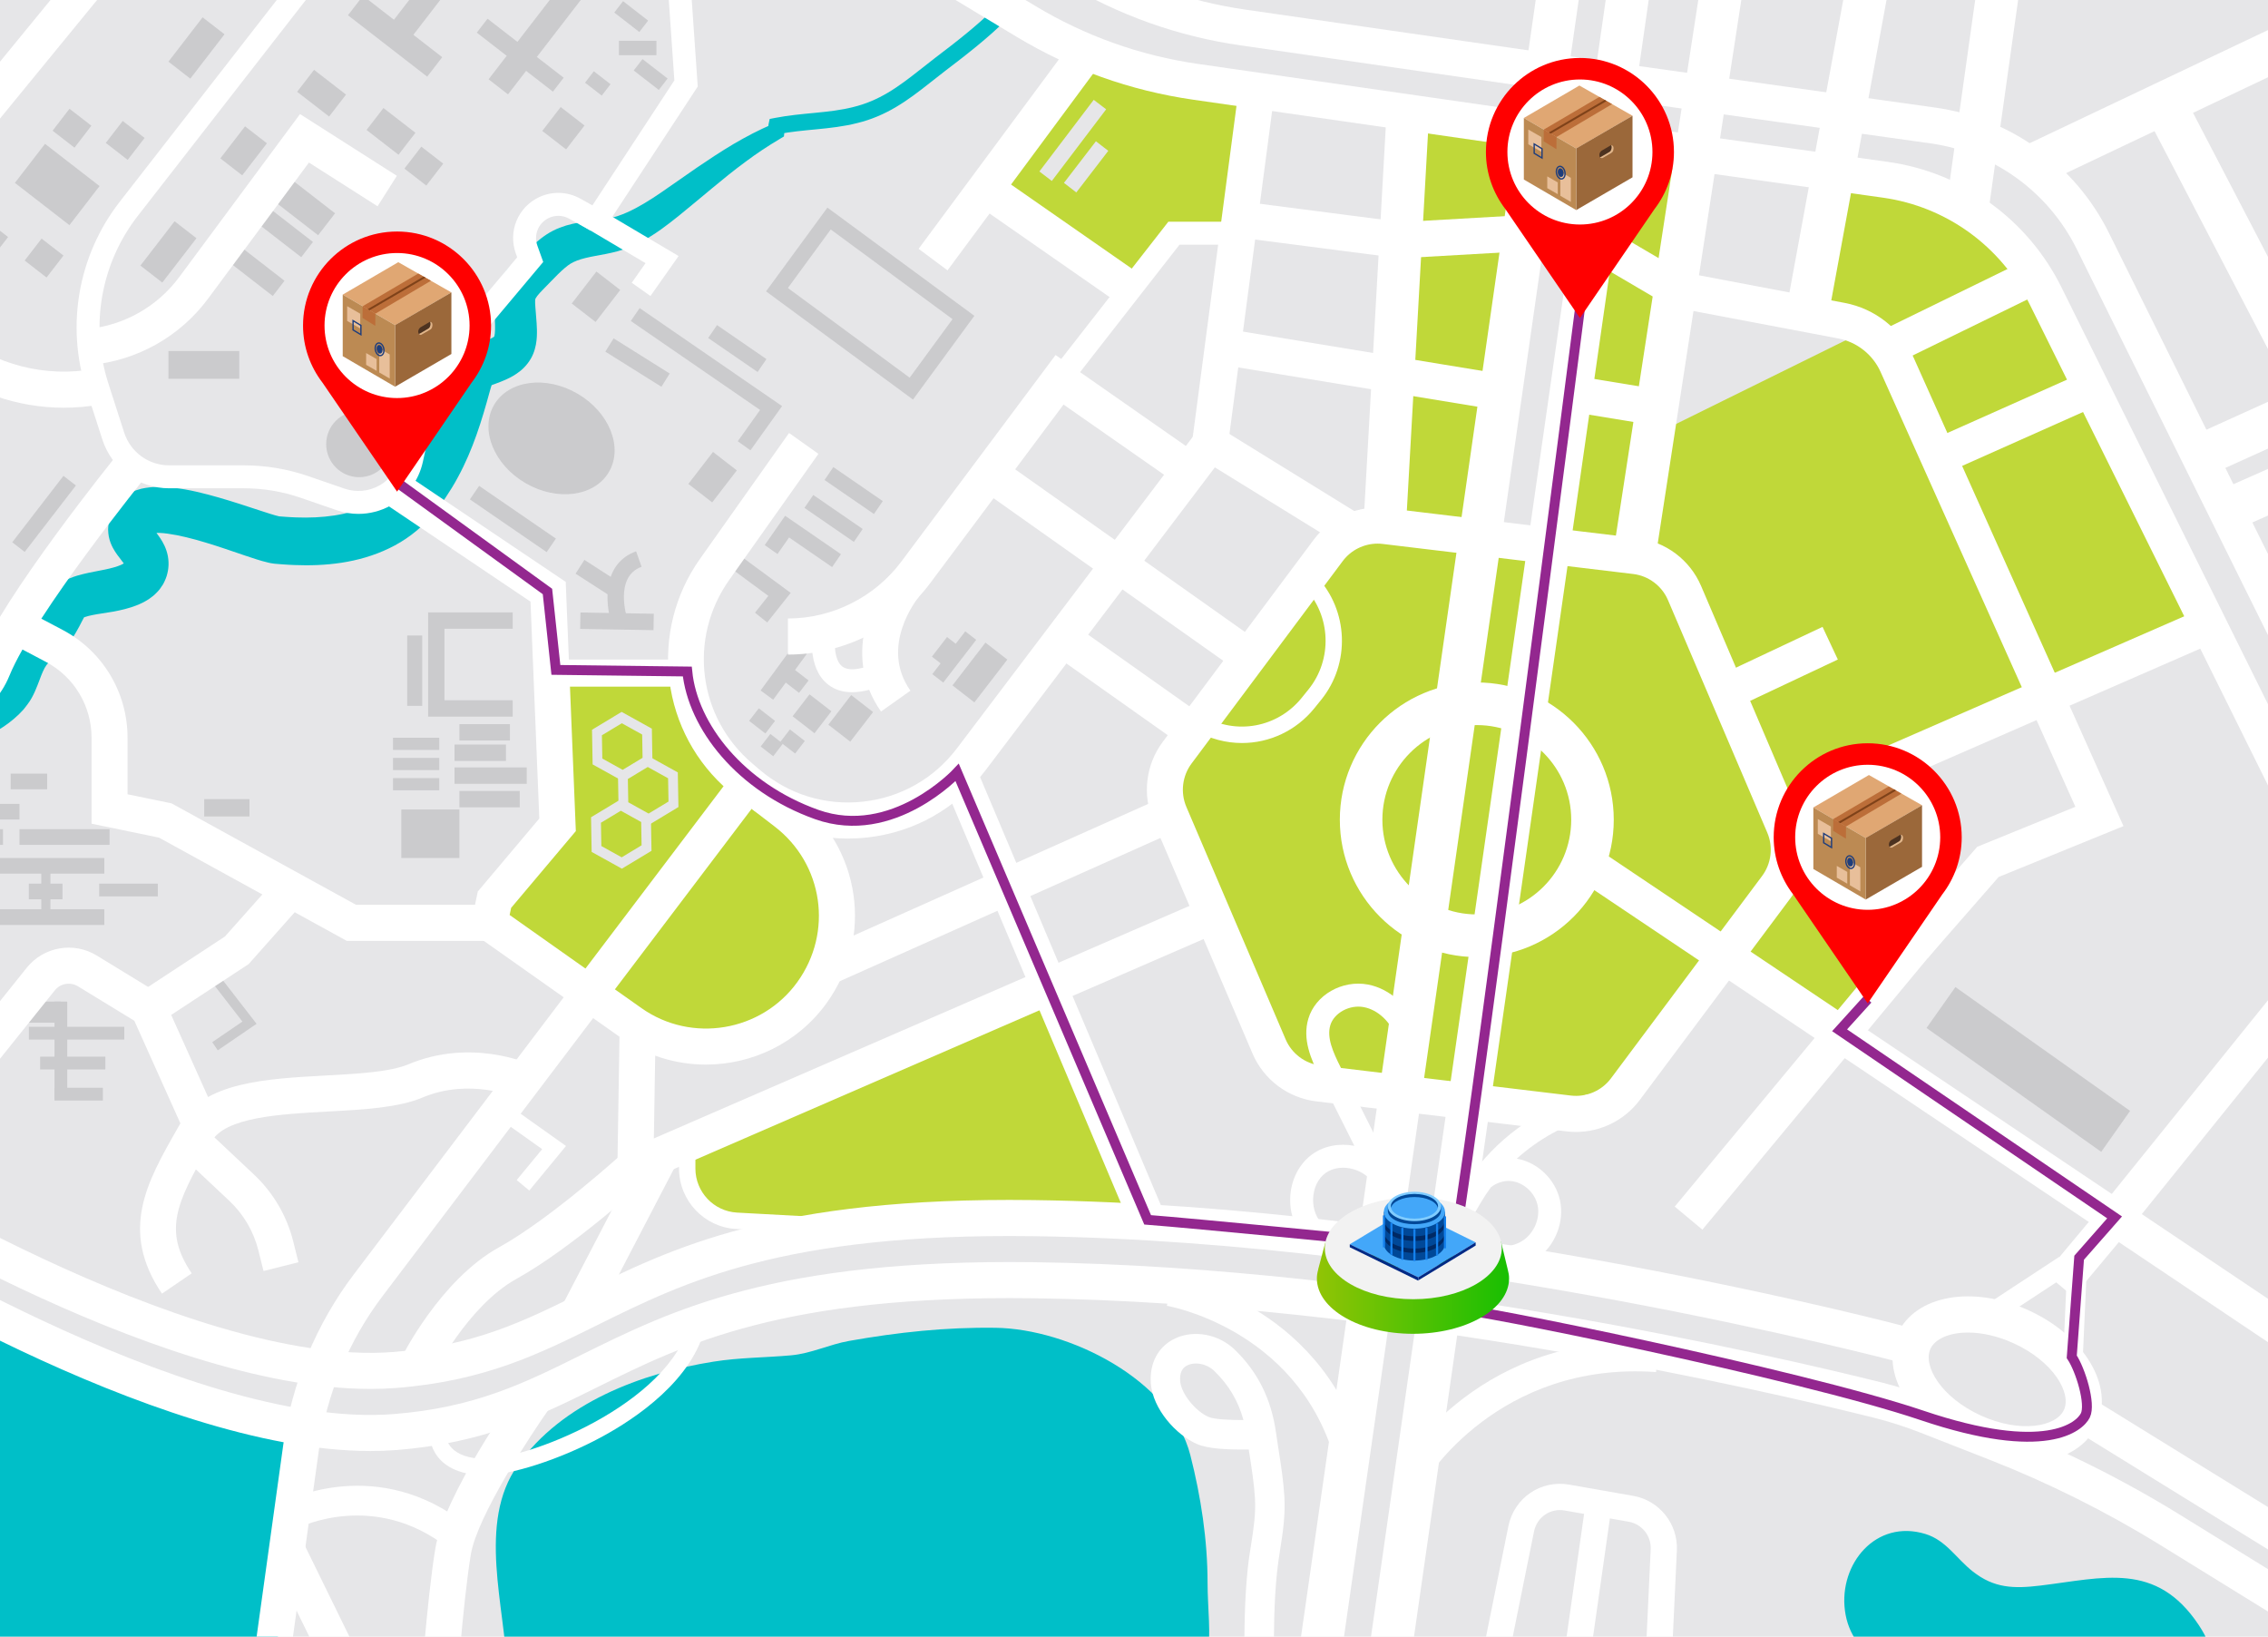 <?xml version="1.0" encoding="utf-8"?>
<!-- Generator: Adobe Illustrator 23.0.6, SVG Export Plug-In . SVG Version: 6.00 Build 0)  -->
<svg version="1.1" id="Layer_2" xmlns="http://www.w3.org/2000/svg" xmlns:xlink="http://www.w3.org/1999/xlink" x="0px" y="0px"
	 viewBox="0 0 1147.7 828" style="enable-background:new 0 0 1147.7 828;" xml:space="preserve">
<style type="text/css">
	.st0{fill:#E6E6E8;}
	.st1{clip-path:url(#SVGID_2_);}
	.st2{fill:none;}
	.st3{clip-path:url(#SVGID_2_);fill:#E6E6E8;}
	.st4{fill:#C0D839;}
	.st5{clip-path:url(#SVGID_2_);fill:#CBCBCD;}
	.st6{fill:#00BFC8;}
	.st7{fill:#CBCBCD;}
	.st8{fill:#FFFFFF;}
	.st9{clip-path:url(#SVGID_2_);fill:#FFFFFF;}
	.st10{fill:none;stroke:#93278F;stroke-width:5;stroke-miterlimit:10;}
	.st11{fill:#FF0000;}
	.st12{fill:#E0A773;}
	.st13{fill:#9B683A;}
	.st14{fill:#BC8A53;}
	.st15{fill:#4C3220;}
	.st16{fill:#E2B588;}
	.st17{fill:#E58957;}
	.st18{fill:#BC6E39;}
	.st19{fill:#E8BF9A;}
	.st20{fill:#1E3D7C;}
	.st21{fill:url(#XMLID_2_);}
	.st22{fill:#F2F2F2;}
	.st23{fill:url(#XMLID_3_);}
	.st24{fill:#43A7F9;}
	.st25{fill:#002985;}
	.st26{fill:#004898;}
	.st27{fill:#002964;}
	.st28{fill:#1581ED;}
	.st29{fill:#80CCFF;}
	.st30{fill:#7F4219;}
</style>
<g>
	<rect x="-57.16" y="-1.87" class="st0" width="1241.85" height="829.87"/>
</g>
<g>
	<defs>
		<rect id="SVGID_1_" x="-57.16" y="-1.87" width="1241.85" height="829.87"/>
	</defs>
	<clipPath id="SVGID_2_">
		<use xlink:href="#SVGID_1_"  style="overflow:visible;"/>
	</clipPath>
	<g class="st1">
		<rect x="-57.16" y="-1.87" class="st2" width="1241.85" height="829.87"/>
	</g>
	<polygon class="st3" points="589.61,390.93 685.7,266.43 847.48,289.82 905.57,428.46 809.77,562.7 653.96,546.56 	"/>
	<g class="st1">
		<polygon class="st4" points="905.57,440.57 961.63,479.69 923.03,519.41 879.32,479.99 		"/>
		<polygon class="st4" points="499.9,97.36 573.3,144.34 593.51,120.85 624.2,118.52 637.19,42.23 542.86,27.92 		"/>
		<polygon class="st4" points="839.58,212.21 859.45,81.36 818.29,71.47 797,195.72 		"/>
		<polygon class="st4" points="765.03,195.72 706.68,187.03 713.75,55.82 775.71,70.4 		"/>
		<polygon class="st4" points="281.31,339.72 347.8,340.53 374.77,399.31 406.26,421.95 425.56,454.97 417.24,484.64 406.26,516.18 
			368.97,529.31 331.63,529.31 293.42,504.87 247.75,457.76 286.42,414.73 		"/>
		<polygon class="st4" points="709.71,190.2 758.71,201.73 747.32,266.96 703.17,266.25 		"/>
		<path class="st4" d="M792.79,201.73l54.69,13.09l94.99-46.86l-23.42-9.46l13.48-69.34c0,0,57.51-2.58,97.94,54.8
			c40.43,57.38,82.06,174.28,82.06,174.28l-212.56,87.84l-59.3-119.33l-55.04-11.71L792.79,201.73z"/>
		<polygon class="st4" points="346.38,584.97 527.69,504.87 570.98,613.67 404.93,620.53 371.58,617.69 357.07,611.64 
			348.87,599.19 		"/>
		<path class="st4" d="M596.17,390.78l89.52-124.35l161.78,23.39l58.11,144.7l-99.45,130.45l-152.18-18.41
			C653.96,546.56,602.56,440.57,596.17,390.78z"/>
	</g>
	<polygon class="st5" points="1063.31,582.73 974.9,520.07 989.52,499.36 1077.92,562.01 	"/>
	<g class="st1">
		<path class="st6" d="M256.62,845.66c-0.92-32.68-15.31-75.21,5.38-104.38c22.5-31.72,62.6-46.61,99.1-52.41
			c13.18-2.09,26-2,39.25-3.2c10.25-0.93,19.26-5.51,29.48-7.31c24.59-4.34,48.59-6.96,74.01-6.61
			c36.98,0.51,88.78,26.2,98.52,64.42c5.38,21.11,8.72,42.94,8.72,64.86c0,12.04,1.86,25.92,0.02,37.86
			c-1.12,7.27-7.05,17.45-13.38,20.29c-16.1,7.22-44.98-1.52-62.29-1.86c-15.51-0.31-31.19-0.3-46.69,0.24
			c-42.84,1.49-84,8.43-126.87,3.95c-20.64-2.16-40.16-8.58-60.39-12.67C287.62,846.04,273.67,847.68,256.62,845.66z"/>
		<path class="st6" d="M981.5,854.2c-20.24-7.22-44.69-14.64-47.9-39.48c-3.04-23.52,15.65-46.31,40.71-38.67
			c10.46,3.19,15.63,12.38,23.98,18.96c10.82,8.54,20.78,8.78,34.31,7.14c31.76-3.84,58.55-12.38,80.06,19.98
			c17.14,25.79-1.21,36.13-27.83,36.33c-22.43,0.17-45.31,2.98-67.67,2.16C1007.72,860.28,992.83,860.85,981.5,854.2z"/>
		<path class="st6" d="M526.83-18c-0.64,4.07-2.14,7.68-3.96,10.88c-1.82,3.22-3.93,6.13-6.16,8.88
			c-4.48,5.48-9.45,10.31-14.57,14.89c-5.13,4.57-10.44,8.86-15.79,13.03l-8.03,6.17l-7.91,6.19c-5.31,4.18-10.79,8.42-16.87,12.03
			c-6.04,3.62-12.78,6.51-19.67,8.17c-6.88,1.75-13.82,2.51-20.53,3.16c-6.73,0.64-13.28,1.25-19.62,2.47l3.26-3.21
			c0-0.02-0.02,0.08-0.01,0.47c0,0.38,0.03,1.05-0.06,1.87l0,0.01l-0.21,2.03l-2.06,1.23c-6.08,3.61-11.96,7.49-17.63,11.76
			c-5.71,4.19-11.25,8.7-16.78,13.3c-5.53,4.62-11.1,9.24-16.81,13.9c-5.79,4.63-11.87,9.37-19.1,13.15
			c-3.59,1.89-7.52,3.53-11.69,4.7c-4.1,1.12-7.94,1.76-11.4,2.4c-3.45,0.64-6.54,1.33-9.08,2.28c-1.25,0.49-2.41,1.01-3.41,1.62
			c-0.88,0.52-1.87,1.3-2.99,2.24c-2.23,1.89-4.59,4.3-7.07,6.86l-3.88,3.98c-1.14,1.15-2.15,2.26-2.91,3.22
			c-0.72,0.94-1,1.56-1.03,1.74c-0.02,0.16-0.09,0.58-0.06,1.84c0.03,1.21,0.17,2.92,0.33,4.73c0.15,1.82,0.3,3.68,0.43,5.64
			c0.12,1.95,0.23,4.09,0.1,6.61c-0.14,2.49-0.5,5.53-1.88,8.86c-1.35,3.33-3.85,6.43-6.32,8.42c-2.47,2.02-4.92,3.37-7.1,4.34
			l-0.83,0.38l-0.73,0.3l-1.45,0.6l-2.86,1.09l-2.41,0.88c-0.4,0.14-0.43,0.19-0.66,0.28c-0.04,0.03,0,0.02,0,0.02l0.01-0.01
			c0.05-0.02,0.11-0.05,0.16-0.07c0.12-0.06,0.17-0.12,0.33-0.22c0.16-0.1,0.31-0.22,0.44-0.35c0.13-0.13,0.26-0.22,0.37-0.36
			c0.06-0.06,0.11-0.13,0.15-0.2l0.09-0.09c0.06-0.06,0.1-0.14,0.14-0.21c0,0.02,0,0.04,0,0.06c0-0.04-0.08,0.22-0.15,0.39
			c-0.32,0.86-0.78,2.36-1.21,3.98c-3.84,14.1-8.39,29.1-16.04,43.13c-1.87,3.52-3.99,6.94-6.23,10.29c-2.25,3.36-4.62,6.5-7.6,9.89
			c-5.81,6.58-13.09,12-20.92,15.74c-7.82,3.79-16.05,6.07-24.15,7.32c-8.11,1.23-16.12,1.48-23.92,1.16
			c-1.94-0.11-3.9-0.16-5.82-0.33l-2.89-0.23l-0.72-0.06l-0.36-0.03l-0.65-0.08l-1.38-0.21c-0.52-0.08-0.7-0.14-1.06-0.22
			c-2.62-0.59-4.4-1.17-6.29-1.75l-5.37-1.76c-6.94-2.36-13.6-4.69-20.24-6.68c-6.6-2-13.23-3.69-19.24-4.52
			c-2.95-0.42-5.84-0.52-7.56-0.27l-0.61,0.07c-0.11,0.05-0.23,0.08-0.34,0.1l-0.18,0.02c0,0.02,0,0.03,0,0.03
			c0.01,0.01-0.06-0.02-0.01-0.05c0.25-0.11,1.06-0.87,1.19-1.54c0.16-0.14,0.07-0.51,0.12-0.32c0.01-0.01-0.05,0.13-0.05,0.01
			c0.05-0.28-0.05-0.63-0.09-0.84c-0.26-1-0.33-0.59,0.41,0.42c0.69,1.03,1.92,2.54,3.35,4.67c1.39,2.1,3.11,5.13,3.85,9.07
			c0.34,1.95,0.46,4,0.23,5.95c-0.06,1.02-0.28,1.89-0.49,2.79c-0.22,0.9-0.43,1.77-0.86,2.73c-0.39,0.93-0.8,1.87-1.28,2.73
			c-0.51,0.82-1.06,1.62-1.63,2.4c-0.57,0.82-1.18,1.36-1.8,2.02c-0.63,0.65-1.27,1.25-1.88,1.7c-0.63,0.49-1.27,0.98-1.91,1.42
			l-1.85,1.11c-0.64,0.39-1.22,0.66-1.81,0.94c-0.59,0.27-1.2,0.58-1.78,0.81c-2.29,0.92-4.53,1.66-6.61,2.17
			c-4.21,1.1-8.12,1.69-11.67,2.22l-2.49,0.39c-0.74,0.12-1.5,0.26-2.26,0.42c-1.52,0.3-2.89,0.66-3.7,0.95
			c-0.43,0.14-0.63,0.24-0.63,0.23c0.01-0.01,0-0.05,0.1-0.11c0.05-0.09,0.1-0.13,0.14-0.18c0.12-0.33-0.6,0.82-1.4,2.46
			c-0.81,1.63-1.83,3.56-2.89,5.36c-0.58,0.94-0.97,1.68-1.88,3c-0.8,1.16-1.62,2.16-2.43,3.07c-3.22,3.55-6.19,5.88-8.33,7.98
			c-1.09,1.05-1.85,1.88-2.37,2.63c-0.6,0.84-1.19,1.89-1.76,3.17c-1.17,2.56-2.22,6.01-4.04,10.1c-0.45,1.01-0.97,2.08-1.57,3.16
			c-0.59,1.07-1.29,2.21-2.02,3.14c-0.73,0.97-1.46,1.97-2.23,2.88l-2.39,2.49c-3.26,3.11-6.7,5.68-10.2,7.76
			c-3.49,2.19-7.05,3.9-10.62,5.56c-7.17,3.15-14.44,5.57-21.84,7.42c-3.71,0.9-7.42,1.73-11.22,2.35c-3.82,0.65-7.65,1.1-11.4,1.39
			c-7.54,0.61-15.09,0.73-22.68,0.16c-7.58-0.59-15.25-1.67-22.78-4.33c-3.75-1.35-7.48-3.08-10.91-5.59
			c-3.44-2.43-6.5-5.83-8.42-9.83l7.3-3.91c3.05,4.8,8.79,7.7,15.13,9.24c6.33,1.59,13.21,2.06,20.08,1.98
			c6.88-0.11,13.84-0.75,20.69-1.76c3.45-0.52,6.78-1.15,10.06-1.96c3.31-0.78,6.61-1.77,9.88-2.81c6.51-2.18,12.91-4.69,18.86-7.71
			c2.91-1.56,5.81-3.16,8.36-4.99c2.64-1.76,4.9-3.75,6.78-5.74l1.3-1.5l1-1.5c0.38-0.5,0.59-0.93,0.84-1.47
			c0.25-0.52,0.5-1.11,0.74-1.77c1.01-2.6,1.9-6.17,3.55-10.3c0.83-2.06,1.88-4.27,3.28-6.46c1.46-2.29,3.13-4.18,4.59-5.7
			c2.95-3.06,5.58-5.39,7.12-7.31c0.84-1.05,0.91-1.26,1.81-2.89c0.72-1.36,1.35-2.67,2.09-4.31l0.62-1.33l0.77-1.56
			c0.32-0.6,0.68-1.23,1.08-1.88c0.51-0.74,0.9-1.4,1.57-2.16c1.19-1.48,2.81-2.89,4.31-3.86c1.51-1,2.96-1.69,4.21-2.2
			c2.56-1.04,4.7-1.62,6.71-2.11c1-0.25,2.01-0.49,3.05-0.7l2.85-0.56c3.58-0.69,6.83-1.29,9.61-2.1c1.43-0.38,2.61-0.85,3.68-1.29
			c0.92-0.46,1.82-0.94,1.99-1.19c0.24-0.28,0.12-0.14-0.15,0.27c0,0.15-0.05,0.12-0.06,0.13c-0.01,0.02,0.04,0.02-0.03,0.12
			c-0.01,0.14-0.04,0.38,0.01,0.54c0.06,0.35,0.06,0.09-0.58-0.79c-0.61-0.88-1.69-2.16-3.1-4.09c-0.7-0.98-1.5-2.13-2.3-3.64
			c-0.79-1.48-1.58-3.4-2.03-5.64c-0.23-1.1-0.3-2.36-0.35-3.54c0.01-1.03,0.11-1.79,0.19-2.7c0.09-1.65,0.7-3.72,1.37-5.6
			c1.61-3.98,4.85-7.59,8.24-9.56c0.82-0.5,1.6-0.84,2.43-1.23l1.23-0.55l1.12-0.37c0.75-0.24,1.5-0.46,2.26-0.67
			c0.7-0.15,1.37-0.27,2.07-0.39c5.45-0.88,9.86-0.56,14.09-0.13c8.36,0.99,15.81,2.94,23.1,5.01c7.27,2.08,14.31,4.45,21.12,6.67
			l4.97,1.6c1.56,0.49,3.25,0.98,4.17,1.17c0.08,0.02,0.34,0.09,0.27,0.06c-0.01-0.01-0.02-0.01-0.03-0.01
			c0.01,0-0.05,0.01,0.02,0.01l0.32,0.02l0.63,0.05l2.53,0.19c1.69,0.15,3.35,0.17,5.02,0.27c13.3,0.49,26.22-1.09,36.73-6.09
			c5.28-2.47,9.81-5.91,13.68-10.13c1.84-2.02,3.92-4.62,5.73-7.28c1.83-2.66,3.57-5.38,5.15-8.25c1.6-2.85,3.08-5.79,4.45-8.83
			c1.4-3.02,2.69-6.13,3.89-9.32c2.44-6.39,4.5-12.94,6.57-19.9c0.57-1.88,1.18-3.85,2.22-6.35c0.29-0.66,0.53-1.25,0.99-2.08
			l0.63-1.15c0.29-0.45,0.59-0.9,0.9-1.34l0.47-0.65l0.61-0.71c0.42-0.46,0.83-0.92,1.3-1.35c0.48-0.42,0.97-0.83,1.48-1.22
			c0.51-0.39,0.96-0.65,1.46-0.96l0.74-0.43l0.62-0.31c0.4-0.19,0.86-0.41,1.23-0.57c0.62-0.24,1.41-0.56,1.87-0.71l2.72-0.9
			l2.24-0.77l1.07-0.41l0.54-0.2l0.4-0.18c1.16-0.44,1.88-0.92,2.24-1.15c0.35-0.27,0.18-0.08,0.25-0.09
			c0.06-0.01,0.29-0.6,0.4-1.72c0.12-1.11,0.15-2.6,0.11-4.28l-0.16-5.24c-0.06-1.81-0.17-3.73-0.12-6.15
			c0.03-1.2,0.11-2.57,0.34-4.08c0.23-1.52,0.66-3.18,1.26-4.77c1.26-3.22,3.07-5.63,4.64-7.49c1.59-1.81,3.11-3.29,4.58-4.66
			l3.88-3.63c2.68-2.52,5.5-5.2,8.93-7.86c1.71-1.31,3.67-2.66,6-3.84c2.18-1.13,4.41-1.94,6.58-2.62c4.36-1.29,8.43-1.84,12.13-2.3
			c3.69-0.44,7.04-0.81,9.98-1.42c2.85-0.61,5.73-1.56,8.64-2.87c5.82-2.57,11.65-6.21,17.49-10.21l17.83-12.39
			c6.05-4.11,12.2-8.2,18.59-11.99c6.4-3.76,13.03-7.23,19.89-10.15l-2.27,3.26l0,0c0.01-0.09,0.02-0.35,0.01-0.89
			c0-0.53,0-1.36,0.19-2.28l0.57-2.68l2.68-0.52c13.78-2.69,27.38-2.35,39.71-5.53c6.19-1.5,11.96-3.98,17.47-7.26
			c5.51-3.27,10.71-7.27,15.98-11.42l7.99-6.25l7.99-6.13c5.27-4.1,10.44-8.28,15.36-12.67c4.91-4.39,9.62-8.99,13.67-13.94
			c2.02-2.48,3.86-5.05,5.35-7.69c1.52-2.64,2.56-5.39,2.98-7.99L526.83-18z"/>
		<path class="st6" d="M139.2,843.02l11.82-124.61c0,0-157.06-38.23-232.77-93.66l7.32,230.23L139.2,843.02z"/>
	</g>
	<g class="st1">
		<g>
			<polygon class="st7" points="259.45,362.56 216.64,362.56 216.64,309.81 259.45,309.81 259.45,318.1 224.92,318.1 224.92,354.26 
				259.45,354.26 			"/>
		</g>
		<g>
			<rect x="232.49" y="366.35" class="st7" width="25.55" height="8.3"/>
		</g>
		<g>
			<rect x="230" y="376.67" class="st7" width="26.04" height="8.3"/>
		</g>
		<g>
			<rect x="230" y="388.25" class="st7" width="36.55" height="8.3"/>
		</g>
		<g>
			<rect x="232.49" y="400.14" class="st7" width="30.51" height="8.3"/>
		</g>
		<g>
			<path class="st0" d="M315.19,395.21l-15.3-8.49l-0.31-17.53l14.99-9.04l15.3,8.49l0.31,17.53L315.19,395.21z M304.8,383.76
				l10.29,5.71l10.08-6.08l-0.21-11.78l-10.29-5.71l-10.08,6.08L304.8,383.76z"/>
		</g>
		<g>
			<path class="st0" d="M328.32,417.34l-15.3-8.49l-0.31-17.53l14.99-9.04l15.3,8.49l0.31,17.53L328.32,417.34z M317.93,405.88
				l10.29,5.71l10.07-6.07l-0.21-11.78l-10.29-5.71l-10.07,6.07L317.93,405.88z"/>
		</g>
		<g>
			<path class="st0" d="M314.7,439.48l-15.3-8.49l-0.31-17.53l14.99-9.04l15.3,8.49l0.31,17.53L314.7,439.48z M304.31,428.02
				l10.29,5.71l10.07-6.08l-0.21-11.78l-10.29-5.71l-10.07,6.07L304.31,428.02z"/>
		</g>
		<g>
			<polygon class="st7" points="110.2,531.37 107.4,527.25 122.67,516.83 105.28,494.38 109.2,491.32 129.83,517.96 			"/>
		</g>
		<g>
			<polygon class="st7" points="276.63,279.32 237.78,252.65 242.46,245.8 281.31,272.48 			"/>
		</g>
		<g>
			
				<rect x="307.9" y="295.71" transform="matrix(0.017 -1 1 0.017 -7.355 621.048)" class="st7" width="8.3" height="37.11"/>
		</g>
		<g>
			<path class="st7" d="M309.45,315.24c-3.22-9.88-4.75-30.18,12.45-36.32l2.77,7.82c-13.99,4.99-7.42,25.71-7.35,25.92
				L309.45,315.24z"/>
		</g>
		<g>
			<polygon class="st7" points="309.35,301.89 291.26,290.23 295.73,283.25 313.82,294.9 			"/>
		</g>
		<g>
			<path class="st7" d="M462.02,202.15l-74.37-54.75l31.05-42.37l74.37,54.75L462.02,202.15z M398.7,145.7l61.63,45.37l21.69-29.61
				l-61.63-45.37L398.7,145.7z"/>
		</g>
		<g>
			<polygon class="st0" points="532.26,91.55 525.97,86.75 553.47,50.51 559.76,55.3 			"/>
		</g>
		<g>
			<polygon class="st0" points="544.66,97.36 538.4,92.52 554.58,71.47 560.84,76.3 			"/>
		</g>
		<g>
			<polygon class="st7" points="442.25,260.04 417.24,242.83 421.71,236.3 446.73,253.51 			"/>
		</g>
		<g>
			<polygon class="st7" points="383.38,188.2 358.37,171 362.84,164.46 387.85,181.67 			"/>
		</g>
		<g>
			<polygon class="st7" points="379.75,227.83 373.33,223.22 384.64,207.4 319.21,162.39 323.68,155.86 395.76,205.45 			"/>
		</g>
		<g>
			<polygon class="st7" points="432.09,274.15 407.08,256.94 411.55,250.41 436.57,267.62 			"/>
		</g>
		<g>
			<polygon class="st7" points="421.08,286.9 399.3,271.91 393.44,280.3 386.97,275.76 397.31,260.94 425.56,280.37 			"/>
		</g>
		<g>
			<polygon class="st7" points="388.24,314.91 382.06,309.98 388.81,301.46 368.97,286.83 373.65,280.45 400.11,299.95 			"/>
		</g>
		<g>
			<polygon class="st7" points="391.26,354 384.89,349.31 401.92,326.1 408.29,330.8 			"/>
		</g>
		<g>
			<polygon class="st7" points="404.35,350.53 394.42,342.86 399.24,336.58 409.17,344.25 			"/>
		</g>
		<g>
			<rect x="5.41" y="391.39" class="st7" width="18.45" height="7.92"/>
			<rect x="-8.59" y="406.68" class="st7" width="18.45" height="7.92"/>
			<rect x="-16.93" y="419.49" class="st7" width="18.45" height="7.92"/>
			<rect x="-22.96" y="449.54" class="st7" width="18.45" height="10.49"/>
			<rect x="9.86" y="419.49" class="st7" width="45.58" height="7.92"/>
			<rect x="-6.58" y="434.07" class="st7" width="59.36" height="7.92"/>
			<rect x="50.19" y="447.05" class="st7" width="29.68" height="6.45"/>
			<rect x="14.63" y="519.48" class="st7" width="48.25" height="6.45"/>
			<rect x="20.31" y="534.59" class="st7" width="33" height="6.45"/>
			<rect x="27.58" y="550.32" class="st7" width="24.48" height="6.45"/>
			
				<rect x="6.14" y="528.16" transform="matrix(-1.836970e-16 1 -1 -1.836970e-16 562.18 500.58)" class="st7" width="49.32" height="6.44"/>
			<rect x="-6.58" y="460.03" class="st7" width="59.36" height="7.92"/>
			<rect x="14.58" y="447.05" class="st7" width="17.03" height="7.92"/>
			<rect x="20.9" y="439.32" class="st7" width="4.61" height="24.67"/>
			<rect x="14.63" y="506.72" class="st7" width="16.17" height="10.67"/>
			<rect x="203.08" y="409.54" class="st7" width="29.4" height="24.53"/>
			<rect x="103.34" y="404.29" class="st7" width="22.91" height="8.77"/>
			<rect x="198.87" y="373.23" class="st7" width="23.42" height="6.16"/>
			
				<rect x="192.06" y="335.51" transform="matrix(-1.836970e-16 1 -1 -1.836970e-16 549.165 129.457)" class="st7" width="35.6" height="7.6"/>
			<rect x="198.87" y="383.44" class="st7" width="23.42" height="6.16"/>
			<rect x="198.87" y="393.65" class="st7" width="23.42" height="6.16"/>
			
				<ellipse transform="matrix(0.504 -0.864 0.864 0.504 -53.075 351.073)" class="st7" cx="278.97" cy="221.72" rx="26.17" ry="33.64"/>
			<polygon class="st7" points="430.26,375.22 419.18,366.64 430.74,351.65 441.82,360.24 			"/>
			<polygon class="st7" points="493.07,355.34 481.99,346.75 498.68,325.11 509.76,333.7 			"/>
			<polygon class="st7" points="207.05,190.88 195.97,182.29 221.89,148.68 232.97,157.26 			"/>
			<polygon class="st7" points="37.69,74.71 26.61,66.12 35.17,55.02 46.25,63.6 			"/>
			<polygon class="st7" points="64.61,80.89 53.53,72.3 62.1,61.2 73.18,69.78 			"/>
			<polygon class="st7" points="23.56,140.4 12.48,131.81 21.05,120.71 32.12,129.29 			"/>
			<polygon class="st7" points="-4.47,131.01 -15.55,122.42 -6.98,111.32 4.09,119.9 			"/>
			<polygon class="st7" points="215.73,93.88 204.65,85.3 213.21,74.19 224.29,82.78 			"/>
			<polygon class="st7" points="304.5,48.37 296.05,41.82 300.5,36.05 308.95,42.6 			"/>
			<polygon class="st7" points="333.38,45.5 320.68,35.66 325.13,29.89 337.83,39.73 			"/>
			<polygon class="st7" points="323.53,16.19 310.84,6.35 315.29,0.58 327.98,10.42 			"/>
			<rect x="313.21" y="20.63" class="st7" width="18.98" height="7.29"/>
			<polygon class="st7" points="286.47,75.58 274.41,66.23 283.73,54.15 295.79,63.49 			"/>
			<polygon class="st7" points="301.39,162.89 289.33,153.55 301.81,137.37 313.87,146.71 			"/>
			<polygon class="st7" points="360.39,254.16 348.33,244.82 360.81,228.64 372.87,237.98 			"/>
			<polygon class="st7" points="201.66,78.29 185.49,65.75 194.05,54.65 210.23,67.18 			"/>
			<polygon class="st7" points="166.54,58.96 150.36,46.43 158.93,35.33 175.1,47.86 			"/>
			<polygon class="st7" points="216.18,38.79 176.09,7.72 183.69,-2.14 223.78,28.93 			"/>
			<polygon class="st7" points="279.81,46.37 241.27,16.51 246.71,9.47 285.24,39.32 			"/>
			<polygon class="st7" points="194.06,16.86 225.05,-23.33 234.88,-15.71 203.89,24.48 			"/>
			<polygon class="st7" points="247.24,40.12 294.62,-21.32 304.45,-13.7 257.07,47.74 			"/>
			<polygon class="st7" points="111.5,80.12 124,63.91 135.08,72.5 122.57,88.71 			"/>
			<polygon class="st7" points="7.54,92.52 22.78,72.76 50.38,94.14 35.14,113.91 			"/>
			<polygon class="st7" points="71.05,134.37 88.35,111.94 99.42,120.52 82.13,142.95 			"/>
			<polygon class="st7" points="85.24,31.19 102.53,8.77 113.61,17.35 96.31,39.78 			"/>
			
				<rect x="85.24" y="177.59" transform="matrix(-1 -1.224647e-16 1.224647e-16 -1 206.312 369.211)" class="st7" width="35.84" height="14.04"/>
			<polygon class="st7" points="160.99,119.01 138.16,101.32 146.72,90.21 169.56,107.91 			"/>
			<polygon class="st7" points="152.43,130.12 129.59,112.42 135.53,104.72 158.37,122.41 			"/>
			<polygon class="st7" points="138.04,149.75 115.21,132.06 121.15,124.35 143.98,142.05 			"/>
			<polygon class="st7" points="187.26,183.68 180.95,178.79 206.88,145.18 213.18,150.06 			"/>
			<polygon class="st7" points="12.49,279.23 6.19,274.35 32.11,240.73 38.42,245.62 			"/>
			<polygon class="st7" points="-36.08,326.02 -42.38,321.13 -16.46,287.52 -10.15,292.4 			"/>
			<polygon class="st7" points="-46.08,283.17 -41.21,276.85 -7.67,302.83 -12.55,309.15 			"/>
			<polygon class="st7" points="192.49,158.02 186.18,153.14 193.04,144.24 199.35,149.13 			"/>
			<polygon class="st7" points="179.69,174.62 173.38,169.73 180.24,160.84 186.55,165.72 			"/>
			<polygon class="st7" points="477.32,345.33 471.78,341.04 488.47,319.4 494.01,323.69 			"/>
			<polygon class="st7" points="477.13,336.5 471.59,332.2 479.24,322.28 484.78,326.57 			"/>
			<polygon class="st7" points="412.17,370.96 401.09,362.37 409.65,351.27 420.73,359.85 			"/>
			<polygon class="st7" points="387.31,371.08 379.08,364.7 383.98,358.34 392.21,364.72 			"/>
			<polygon class="st7" points="391.27,382.59 384.93,377.67 389.83,371.31 396.18,376.23 			"/>
			<polygon class="st7" points="402.37,381.23 394.83,375.39 399.73,369.03 407.27,374.87 			"/>
			<ellipse class="st7" cx="181.75" cy="224.69" rx="16.68" ry="16.72"/>
		</g>
		<g>
			<polygon class="st7" points="334.71,195.68 306.32,177.9 310.51,171.18 338.9,188.97 			"/>
		</g>
	</g>
	<g class="st1">
		<path class="st8" d="M747.32,484.2c-38.22,0-69.31-31.17-69.31-69.47s31.09-69.47,69.31-69.47s69.31,31.16,69.31,69.47
			S785.54,484.2,747.32,484.2z M747.32,366.83c-26.35,0-47.78,21.49-47.78,47.89c0,26.41,21.43,47.9,47.78,47.9
			c26.35,0,47.78-21.49,47.78-47.9C795.11,388.32,773.67,366.83,747.32,366.83z"/>
	</g>
	<g class="st1">
		
			<rect x="269.41" y="395.31" transform="matrix(0.142 -0.99 0.99 0.142 224.149 1070.704)" class="st8" width="920.42" height="21.53"/>
	</g>
	<g class="st1">
		
			<rect x="304.82" y="395.31" transform="matrix(0.142 -0.99 0.99 0.142 254.539 1105.759)" class="st8" width="920.42" height="21.53"/>
	</g>
	<g class="st1">
		<path class="st8" d="M797.52,572.67c-1.58,0-3.16-0.09-4.75-0.28l-126.72-15.2c-14.23-1.71-26.58-10.97-32.22-24.18l-50.23-117.6
			c-5.64-13.21-3.81-28.56,4.78-40.06l76.49-102.4c8.59-11.5,22.76-17.59,37.01-15.88l126.72,15.2
			c14.23,1.71,26.58,10.97,32.22,24.18l50.23,117.6c5.64,13.21,3.81,28.56-4.78,40.06l-76.49,102.4
			C822.14,566.73,810.1,572.67,797.52,572.67z M697.12,275.03c-6.89,0-13.48,3.25-17.66,8.85l-76.49,102.4
			c-4.7,6.3-5.71,14.7-2.62,21.94l50.23,117.6c3.09,7.23,9.85,12.31,17.64,13.24l126.72,15.2c7.79,0.93,15.56-2.4,20.26-8.69
			l76.49-102.4c4.7-6.3,5.71-14.7,2.62-21.94l-50.23-117.6c-3.09-7.23-9.85-12.31-17.64-13.24l-126.72-15.2
			C698.85,275.08,697.98,275.03,697.12,275.03z"/>
	</g>
	<g class="st1">
		<path class="st8" d="M428.97,424.24c-20.62,0-40.31-7.23-56.28-20.83l-3.84-3.27c-16.69-14.21-27.38-34.03-30.1-55.8
			c-2.73-21.78,2.75-43.63,15.42-61.53l45.12-63.76l14.86,10.56l-45.12,63.76c-20.88,29.51-15.89,69.43,11.62,92.85l3.84,3.27
			c14.62,12.45,33.16,18.15,52.23,16.07c19.06-2.08,35.95-11.67,47.54-26.98l125.99-166.37l78.86,48.68l-9.55,15.55l-64.79-39.99
			l-116,153.18c-14.65,19.35-35.99,31.45-60.08,34.09C435.43,424.07,432.19,424.24,428.97,424.24z"/>
	</g>
	<g class="st1">
		<polygon class="st8" points="626.69,339.72 498.01,248.68 508.51,233.76 637.19,324.81 		"/>
	</g>
	<g class="st1">
		<polygon class="st8" points="596.8,376.1 530.92,329.49 541.42,314.57 607.3,361.18 		"/>
	</g>
	<g class="st1">
		<path class="st8" d="M398.72,331.16V312.9c22.47,0,43.93-10.77,57.4-28.8l78.04-104.49l73.1,51.02l-10.41,14.98l-58.66-40.94
			l-67.49,90.37C453.81,317.66,426.9,331.16,398.72,331.16z"/>
	</g>
	<g class="st1">
		<path class="st8" d="M445.84,359.96c-19.23-27.23-5.05-57.5,5.14-69.7l13.99,11.69c-0.83,1.01-20.13,24.99-4.26,47.47
			L445.84,359.96z"/>
	</g>
	<g class="st1">
		<path class="st8" d="M431.2,350.2c-4.76,0-8.81-1.28-12.11-3.85c-11.05-8.57-7.99-27.09-7.6-29.18l11.4,2.12l-5.7-1.06l5.7,1.05
			c-0.63,3.49-1.37,14.28,3.31,17.89c3.35,2.59,10.3,1.63,19.57-2.71l4.9,10.53C443.25,348.46,436.74,350.2,431.2,350.2z"/>
	</g>
	<g class="st1">
		<path class="st8" d="M144.29,856.53l-18.04-2.52l17.11-123.19c4.34-31.24,16.69-61.03,35.72-86.15l192.24-253.73l14.5,11.04
			L193.59,655.71c-17.15,22.64-28.28,49.48-32.19,77.63L144.29,856.53z"/>
	</g>
	<g class="st1">
		<polygon class="st8" points="572.84,621.96 476.92,394.89 493.69,387.77 589.61,614.84 		"/>
	</g>
	<g class="st1">
		<polygon class="st8" points="312.21,603.94 313.57,519.51 331.78,519.8 330.88,575.95 610.24,454.68 617.47,471.43 		"/>
	</g>
	<g class="st1">
		<polygon class="st8" points="424.6,496.57 417.19,479.89 588.27,403.47 595.68,420.15 		"/>
	</g>
	<g class="st1">
		
			<rect x="534.52" y="126.31" transform="matrix(0.131 -0.991 0.991 0.131 408.088 736.466)" class="st8" width="179.36" height="18.22"/>
	</g>
	<g class="st1">
		
			<rect x="601.33" y="150.17" transform="matrix(0.056 -0.998 0.998 0.056 506.405 857.486)" class="st8" width="210.7" height="21.53"/>
	</g>
	<g class="st1">
		
			<rect x="676.86" y="95" transform="matrix(0.152 -0.988 0.988 0.152 619.61 934.108)" class="st8" width="355.24" height="21.53"/>
	</g>
	<g class="st1">
		
			<rect x="826.23" y="50.68" transform="matrix(0.181 -0.984 0.984 0.181 703.243 967.433)" class="st8" width="212.61" height="21.53"/>
	</g>
	<g class="st1">
		
			<rect x="918.95" y="7.22" transform="matrix(0.139 -0.99 0.99 0.139 849.955 1013.319)" class="st8" width="177.26" height="21.53"/>
	</g>
	<g class="st1">
		<polygon class="st8" points="1035.07,92.53 1025.86,73.03 1246.2,-31.54 1255.41,-12.03 		"/>
	</g>
	<g class="st1">
		<polygon class="st8" points="1175.15,229.32 1085.49,57.13 1104.58,47.14 1194.23,219.34 		"/>
	</g>
	<g class="st1">
		<polygon class="st8" points="1154.17,166.27 1144.67,146.9 1262.03,89.1 1271.52,108.47 		"/>
	</g>
	<g class="st1">
		<polygon class="st8" points="1116.86,240.92 1108,221.26 1251.7,156.17 1260.56,175.83 		"/>
	</g>
	<g class="st1">
		<polygon class="st8" points="1133.8,266.96 1125.12,247.21 1272.01,182.27 1280.7,202.01 		"/>
	</g>
	<g class="st1">
		<polygon class="st8" points="540.74,195.72 531.61,188.56 591.22,112.18 626.5,112.18 626.5,123.8 596.87,123.8 		"/>
	</g>
	<g class="st1">
		<polygon class="st8" points="566.67,153.9 495.19,104.15 505.58,89.15 577.06,138.9 		"/>
	</g>
	<g class="st1">
		<polygon class="st8" points="479.48,136.77 464.85,125.88 543.09,20.25 557.71,31.14 		"/>
	</g>
	<g class="st1">
		<polygon class="st8" points="1227.65,732.68 796.8,443.63 806.93,428.46 1237.78,717.51 		"/>
	</g>
	<g class="st1">
		<polygon class="st8" points="861.48,622.1 847.48,610.43 955.23,480.61 899.55,443.66 909.6,428.44 982.23,476.64 		"/>
	</g>
	<g class="st1">
		<path class="st8" d="M975.58,484.64l-13.69-12.04l38.68-44.2l49.66-20.23l-98.55-219.95c-3.96-8.85-12.01-15.21-21.53-17.01
			L845,155.08l-42.02-24.67l-32.46-3.27l-61.97,3.54l-77.78-10.05l2.33-18.11l76.1,9.83l61.71-3.53l37.84,3.81l42.72,25.08
			l82.05,15.54c15.36,2.91,28.35,13.18,34.76,27.47l106.29,237.22l-63.17,25.73L975.58,484.64z"/>
	</g>
	<g class="st1">
		
			<rect x="679.95" y="115.94" transform="matrix(0.162 -0.987 0.987 0.162 392.909 836.715)" class="st8" width="18.26" height="142.18"/>
	</g>
	<g class="st1">
		<polygon class="st8" points="839.58,197.11 797,190.12 797,208.62 839.58,215.61 		"/>
	</g>
	<g class="st1">
		<polygon class="st8" points="877.69,358.32 869.94,341.79 922.28,317.14 930.02,333.66 		"/>
	</g>
	<g class="st1">
		<polygon class="st8" points="903.62,419.7 896.35,402.96 1116.25,307.01 1123.52,323.75 		"/>
	</g>
	<g class="st1">
		<polygon class="st8" points="984.56,239.43 977.16,222.75 1050.18,190.2 1057.58,206.89 		"/>
	</g>
	<g class="st1">
		<polygon class="st8" points="959.95,183.72 951.97,167.31 1021.69,133.25 1029.67,149.67 		"/>
	</g>
	<g class="st1">
		<path class="st8" d="M1194.75,492.29l-167.89-338.82c-14.37-29-42.05-48.99-74.05-53.47L776.83,75.34l-173.1-24.91
			c-31.8-4.58-61.89-15.31-89.43-31.9l-61.03-36.77l9.38-15.65l61.03,36.77c25.45,15.33,53.25,25.25,82.64,29.47l173.07,24.9
			l175.95,24.65c37.95,5.32,70.79,29.03,87.83,63.43l167.89,338.82L1194.75,492.29z"/>
	</g>
	<g class="st1">
		<path class="st8" d="M1218.8,464.81L1050.91,126c-14.37-29-42.05-48.99-74.04-53.47L800.88,47.87l-173.1-24.91
			c-31.8-4.58-61.89-15.31-89.43-31.9L477.32-45.7l9.38-15.65l61.03,36.77c25.45,15.33,53.25,25.25,82.64,29.47l173.07,24.9
			l175.95,24.65c37.95,5.32,70.79,29.03,87.83,63.43l167.89,338.82L1218.8,464.81z"/>
	</g>
	<g class="st1">
		<polygon class="st8" points="1049.16,656 1035.2,644.28 1063.51,610.4 1184.74,460.11 1198.9,471.59 1077.57,622 		"/>
	</g>
	<g class="st1">
		<polygon class="st8" points="329.16,149.75 319.69,143.05 326.67,133.13 293.49,113.49 341.25,40.68 337.05,-19.96 348.62,-20.76 
			353.08,43.79 309.86,109.68 343.39,129.53 		"/>
	</g>
	<g class="st1">
		<path class="st8" d="M181.38,259.98c-3.65,0-7.32-0.6-10.84-1.81l-18.31-6.31c-9.31-3.21-19.01-4.83-28.85-4.83H85.6
			c-15.47,0-29.06-9.92-33.81-24.68l-8.03-24.95c-10.51-32.65-4.21-68.29,16.84-95.34l113.03-145.2l9.14,7.15L69.74,109.21
			c-18.69,24.01-24.28,55.65-14.95,84.63l8.03,24.95c3.2,9.95,12.36,16.63,22.78,16.63h37.77c11.12,0,22.1,1.84,32.62,5.46
			l18.31,6.31c5.86,2.02,12.32,1.44,17.72-1.6c5.4-3.04,9.27-8.25,10.61-14.32l1.58-7.15c5.01-22.65,15.54-44,30.44-61.74
			l27.07-32.22l-0.69-1.92c-4.03-11.21,1.05-23.46,11.81-28.51c6.63-3.11,14.41-2.83,20.81,0.74l10.83,6.05l-5.64,10.15l-10.83-6.05
			c-3.15-1.76-6.99-1.9-10.25-0.37c-5.3,2.49-7.81,8.52-5.82,14.05l2.95,8.22l-31.37,37.35c-13.71,16.32-23.39,35.95-27.99,56.78
			l-1.58,7.15c-2.05,9.29-7.98,17.29-16.26,21.94C192.66,258.55,187.03,259.98,181.38,259.98z"/>
	</g>
	<g class="st1">
		<path class="st8" d="M45.93,184.61l-1.7-18.18c18.45-1.74,35.37-11.28,46.42-26.19l61.17-82.52l49.01,31.23l-9.77,15.41
			l-34.72-22.12l-51.07,68.89C91.14,170.18,69.51,182.38,45.93,184.61z"/>
	</g>
	<g class="st1">
		<polygon class="st8" points="-88.68,168.24 -102.75,156.65 46.98,-26.16 61.06,-14.57 		"/>
	</g>
	<g class="st1">
		<path class="st8" d="M32.3,206.27c-23.62,0-46.75-8.01-65.48-23.02l-47.94-38.43l11.38-14.26l47.94,38.43
			c19.53,15.66,44.85,22.09,69.47,17.65l3.23,17.97C44.71,205.72,38.48,206.27,32.3,206.27z"/>
	</g>
	<g class="st1">
		<path class="st8" d="M357.21,538.59c-14.95,0-30.02-4.43-43.07-13.64l-76.55-54.06l4.2-19.87l31.12-36.92l-4.46-109.72
			l-73.78-49.65l10.15-15.16l81.45,54.81l5.12,126.08l-32.74,38.84l-0.76,3.6l66.73,47.13c25.31,17.87,60.68,11.97,78.84-13.16
			c18.23-25.23,13.18-59.82-11.5-78.75l-11.37-8.72l11.07-14.5l11.37,8.72c32.58,24.99,39.25,70.65,15.19,103.96
			C403.61,527.79,380.56,538.59,357.21,538.59z"/>
	</g>
	<g class="st1">
		<path class="st8" d="M247.75,476.02h-72.23l-95.05-52.25l-34.14-7.05v-43.47c0-16.17-8.87-30.89-23.14-38.42l-22.56-11.9
			l8.48-16.16l22.56,11.9c20.28,10.7,32.87,31.61,32.87,54.58v28.59l22.28,4.6l93.36,51.32h67.57V476.02z"/>
	</g>
	<g class="st1">
		<path class="st8" d="M-42.81,371.47c-1.74,0-3.45-0.08-5.14-0.23c-17.74-1.63-31.01-11.3-33.8-24.64l17.83-3.74
			c1.08,5.15,8.33,9.35,17.63,10.2c12.85,1.18,28.41-3.99,34.22-18.2c13.66-33.41,69.79-102.89,72.18-105.83l14.14,11.51
			c-0.57,0.7-56.82,70.32-69.46,101.25C-3.74,362.64-24.42,371.47-42.81,371.47z"/>
	</g>
	<g class="st1">
		<path class="st8" d="M81.96,654.47c-21.59-31.86-7.52-56.57,7.38-82.73l1.82-3.2c11.96-21.08,43.42-22.79,73.85-24.44
			c15.92-0.86,32.39-1.76,41.78-5.7c31.5-13.2,60.39-0.45,61.6,0.1l-7.46,16.66c-0.23-0.1-23.1-9.98-47.11,0.09
			c-12.3,5.15-29.55,6.09-47.83,7.08c-24.36,1.32-51.97,2.82-59.01,15.23l-1.83,3.22c-15.76,27.68-22.69,41.93-8.13,63.42
			L81.96,654.47z"/>
	</g>
	<g class="st1">
		<path class="st8" d="M133.35,643.02l-2.6-10.41c-2.4-9.63-7.49-18.31-14.72-25.1l-25.42-23.89l12.46-13.32l25.42,23.89
			c9.78,9.19,16.68,20.95,19.93,33.99l2.6,10.41L133.35,643.02z"/>
	</g>
	<g class="st1">
		<polygon class="st8" points="93.42,573.07 63.63,506.73 113.84,473.78 140.37,443.95 153.96,456.09 125.83,487.74 86.63,513.46 
			110.03,565.58 		"/>
	</g>
	<g class="st1">
		<path class="st8" d="M-14.36,553.55h-33.11v-18.26h24.38l36.63-45.7c8.53-10.64,23.74-13.31,35.37-6.2l30.96,18.91l-9.48,15.59
			l-30.96-18.91c-3.85-2.35-8.87-1.47-11.69,2.05L-14.36,553.55z"/>
	</g>
	<g class="st1">
		<path class="st8" d="M187.46,702.68c-110.68,0-269.4-100.59-276.36-105.04l9.79-15.39c1.72,1.1,173.47,109.96,278.16,101.74
			c41.18-3.22,66.16-15.6,95.07-29.93c46-22.79,98.17-48.6,228.76-46.92c210.58,2.74,440.57,63.71,442.87,64.33l-4.7,17.64
			c-2.28-0.61-230.15-61-438.41-63.71c-126.27-1.66-176.3,23.16-220.45,45.03c-29.33,14.53-57.04,28.26-101.73,31.76
			C196.22,702.52,191.87,702.68,187.46,702.68z"/>
	</g>
	<g class="st1">
		<polygon class="st8" points="1211.97,823.56 1051.24,724.33 1060.79,708.79 1221.52,808.02 		"/>
	</g>
	<g class="st1">
		<path class="st8" d="M1211.97,854.98l-118.66-73.26c-27.45-16.94-56.6-31.5-86.64-43.27l-35.07-13.74
			c-7.66-3-15.59-5.53-23.54-7.52c-54.37-13.57-245.75-58.05-425.41-60.38c-126.27-1.65-176.3,23.15-220.45,45.03
			c-29.33,14.53-57.04,28.26-101.73,31.76c-4.25,0.33-8.6,0.49-13.01,0.49C76.78,734.11-81.94,633.51-88.9,629.06l9.79-15.39
			c1.72,1.1,173.47,109.96,278.16,101.74c41.18-3.22,66.16-15.6,95.07-29.93c46-22.79,98.17-48.57,228.76-46.92
			c181.63,2.36,374.72,47.23,429.58,60.92c8.71,2.18,17.39,4.95,25.77,8.23l35.07,13.74c31.05,12.17,61.18,27.22,89.56,44.73
			l118.66,73.26L1211.97,854.98z"/>
	</g>
	<g class="st1">
		<polygon class="st8" points="1007.29,670.58 1001.84,662.25 1041.94,635.93 1047.38,644.26 		"/>
	</g>
	<g class="st1">
		
			<rect x="1026.25" y="660.49" transform="matrix(0.045 -0.999 0.999 0.045 337.924 1684.419)" class="st8" width="47.47" height="9.94"/>
	</g>
	<g class="st1">
		<path class="st8" d="M1025.42,739.86c-9.62,0-20.18-2.29-30.63-7.05c-28.28-12.89-43.46-38.35-34.57-57.95
			c8.9-19.6,38.02-24.86,66.3-11.96c28.28,12.89,43.46,38.35,34.57,57.95l0,0C1055.48,733.2,1041.82,739.86,1025.42,739.86z
			 M995.88,674.16c-9.55,0-16.73,3.23-19.02,8.28c-3.92,8.65,5.58,24.61,25.5,33.68c19.91,9.08,38.16,5.77,42.09-2.87
			c3.92-8.65-5.58-24.61-25.5-33.68C1010.67,675.79,1002.67,674.16,995.88,674.16z"/>
	</g>
	<g class="st1">
		<path class="st8" d="M218.91,696.02l-16.33-8.09c0.81-1.64,20.15-40.41,49.94-56.9c26.39-14.6,62.53-47.51,62.89-47.84
			l12.27,13.49c-1.54,1.41-38.11,34.69-66.35,50.32C236.59,660.71,219.09,695.67,218.91,696.02z"/>
	</g>
	<g class="st1">
		<polygon class="st8" points="300.4,669.35 284.26,660.9 326.31,580.15 342.46,588.6 		"/>
	</g>
	<g class="st1">
		<path class="st8" d="M429.88,624.88l-57.33-3.12c-16.22-0.88-28.93-14.33-28.93-30.61v-12.59h8.28v12.59
			c0,11.87,9.27,21.68,21.1,22.32l57.33,3.12L429.88,624.88z"/>
	</g>
	<g class="st1">
		<path class="st8" d="M628.48,375.9c-8.08,0-16.25-2.09-23.73-6.42l4.14-7.19c16.72,9.69,37.68,5.79,49.83-9.26l3.45-4.27
			c12.2-15.12,11.38-37.21-1.91-51.37l-1.76-1.88l6.03-5.69l1.76,1.88c16.11,17.18,17.11,43.95,2.32,62.28l-3.45,4.27
			C655.87,369.77,642.31,375.9,628.48,375.9z"/>
	</g>
	<g class="st1">
		<path class="st8" d="M662.52,628.83c-6.34-5.24-9.94-13.76-9.63-22.78c0.31-9.02,4.48-17.27,11.16-22.08
			c5.87-4.22,13.64-5.74,21.3-4.28l-17.38-34.68c-4.67-9.31-8.96-19.26-5.91-29.59c3.55-12.04,17.1-19.81,30.23-17.32
			c11.11,2.11,21.01,11.13,25.22,22.99c3.38,9.52,3.41,20.85,0.09,32.77l-11.16-3.13c1.87-6.69,3.41-16.59,0.16-25.74
			c-2.86-8.05-9.32-14.12-16.46-15.47c-7.2-1.37-15.11,2.94-16.96,9.2c-1.85,6.27,1.38,13.55,5.16,21.08l26.54,52.96
			c0.82,1.33,1.51,2.72,2.06,4.17l-10.6,4.67l-1.58-3.15c-2.07-3.13-5.49-5.61-9.6-6.85c-5.2-1.57-10.56-0.89-14.34,1.82
			c-3.78,2.71-6.14,7.58-6.33,13.03c-0.18,5.44,1.84,10.46,5.43,13.43L662.52,628.83z"/>
	</g>
	<g class="st1">
		<path class="st8" d="M725.53,649.04l13.11-44.96c1.28-4.37,3.85-8.26,7.23-11.31c14.15-18.82,34.46-32.77,57.21-39.01l3.06,11.21
			c-14.34,3.93-27.59,11.31-38.59,21.22c10.56,1.83,19.57,10.42,21.88,21.16c2.36,11.01-2.59,23.22-12.04,29.69
			c-9.07,6.21-21.81,6.83-31.71,1.53l5.46-10.25c6.19,3.31,14.11,2.96,19.71-0.87c5.57-3.82,8.62-11.25,7.25-17.66
			c-1.39-6.48-7.26-11.76-13.66-12.3c-3.54-0.3-7.15,0.95-9.96,3.14c-1.89,2.58-3.66,5.26-5.28,8.03L725.53,649.04z"/>
	</g>
	<g class="st1">
		<path class="st8" d="M230.57,862.3l-18.17-1.26c0.15-2.11,3.63-51.95,7.91-77.69c4.47-26.92,39.43-76.57,43.4-82.14l14.82,10.61
			c-10.11,14.2-37.05,55.26-40.26,74.54C234.14,811.22,230.61,861.79,230.57,862.3z"/>
	</g>
	<g class="st1">
		<path class="st8" d="M226.65,783.07c-37.16-29.26-75.25-10.36-75.63-10.17l-6.77-13.31c1.9-0.97,47.04-23.36,91.6,11.73
			L226.65,783.07z"/>
	</g>
	<g class="st1">
		<polygon class="st8" points="181.27,878.5 136.98,788.11 153.33,780.06 197.62,870.45 		"/>
	</g>
	<g class="st1">
		<path class="st8" d="M244.65,746.38c-0.76,0-1.48-0.02-2.16-0.07c-26.17-1.88-25.14-21.3-25.12-21.5l8.26,0.57l-4.13-0.29
			l4.13,0.23c-0.05,1.17,0.03,11.45,17.45,12.7c21.82,1.56,96.6-27.69,105.92-69.32l8.08,1.82c-6.19,27.67-35.6,47.23-52.58,56.42
			C283.52,738.31,258.46,746.38,244.65,746.38z"/>
	</g>
	<g class="st1">
		<polygon class="st8" points="267.84,602.3 261.46,597.01 274.36,581.37 254.53,567.28 259.32,560.51 286.42,579.77 		"/>
	</g>
	<rect x="278.97" y="333.68" class="st9" width="68.83" height="13.7"/>
	<g class="st1">
		<path class="st8" d="M721.1,749.52l-12.84-7.59c1.66-2.82,41.63-68.92,130.82-62.69l-1.04,14.9
			C758,688.53,721.46,748.91,721.1,749.52z"/>
	</g>
	<g class="st1">
		<path class="st8" d="M674.91,736.51c-19.71-64.55-83.74-75.78-84.39-75.88l2.41-14.74c3,0.49,73.84,12.93,96.23,86.25
			L674.91,736.51z"/>
	</g>
	<g class="st1">
		<path class="st8" d="M629.7,843.02c-0.05-17.5,0.04-33.28,1.68-49.13c0.45-4.36,1.1-8.53,1.74-12.55
			c1.24-7.89,2.41-15.34,1.94-23.43c-0.41-7.03-1.59-14.61-2.73-21.94c-0.14-0.88-0.27-1.76-0.41-2.63
			c-10.57,0.08-20.37-0.24-26.3-2.83c-10.45-4.56-22.31-17.62-23.26-30.76c-0.73-10.2,3.85-18.65,12.28-22.6
			c9.65-4.53,22.08-2.18,30.22,5.7c11.66,11.28,18.48,25,20.85,41.93c0.41,2.91,0.87,5.88,1.34,8.89c1.2,7.68,2.44,15.63,2.89,23.38
			c0.56,9.69-0.79,18.3-2.09,26.62c-0.6,3.83-1.22,7.8-1.63,11.77c-1.56,15.12-1.65,30.48-1.6,47.55L629.7,843.02z M605.21,689.82
			c-1.6,0-3.08,0.31-4.27,0.87c-2.8,1.31-4.02,3.93-3.73,8c0.45,6.19,7.55,15.17,14.34,18.14c3.06,1.34,11.33,1.58,17.68,1.59
			c-2.65-9.73-7.44-17.75-14.73-24.81C611.75,690.94,608.26,689.82,605.21,689.82z"/>
	</g>
	<g class="st1">
		<path class="st8" d="M845.7,845.62L832.46,845l2.86-61.22c0.32-6.76-4.46-12.74-11.11-13.91l-32.43-5.69
			c-7.24-1.28-14.04,3.38-15.5,10.6L762.68,842l-12.98-2.64l13.6-67.23c2.89-14.32,16.4-23.56,30.76-21.04l32.44,5.69
			c13.2,2.32,22.69,14.19,22.06,27.61L845.7,845.62z"/>
	</g>
	<g class="st1">
		
			<rect x="762.44" y="799.12" transform="matrix(0.141 -0.99 0.99 0.141 -108.234 1486.775)" class="st8" width="79.92" height="13.25"/>
	</g>
</g>
<path class="st10" d="M735.46,630.59c3.12-0.61,66.77-495.36,66.77-495.36"/>
<g>
	<path class="st11" d="M837.23,105.8c6.16-8.02,9.86-18.02,9.86-28.91c0-26.27-21.3-47.57-47.57-47.57
		c-26.27,0-47.58,21.3-47.58,47.57c0,10.87,3.69,20.86,9.83,28.87l37.75,55.15L837.23,105.8z"/>
	
		<ellipse transform="matrix(1.064000e-03 -1 1 1.064000e-03 721.767 876.322)" class="st8" cx="799.51" cy="76.89" rx="36.69" ry="36.7"/>
</g>
<polygon id="XMLID_824_" class="st12" points="771.13,59.68 799.24,43.27 826.12,58.56 797.63,75.13 "/>
<polygon id="XMLID_821_" class="st13" points="797.63,106.28 797.63,75.09 826.12,58.56 826.12,89.71 "/>
<polygon id="XMLID_820_" class="st14" points="771.13,90.82 771.13,59.68 797.63,75.13 797.63,106.28 "/>
<path id="XMLID_819_" class="st15" d="M815.13,73.49l-0.18,0.09c-0.11,0.05-0.18,0.11-0.29,0.2l-4.15,2.43
	c-0.01,0.01-0.05,0.04-0.07,0.05l-0.08,0.03l0.04-0.02c-0.33,0.27-0.81,0.82-0.98,1.48c-0.28,1.09,0.13,2.12,0.84,2.3
	c0.23,0.06,0.42,0.02,0.75-0.09l0,0l-0.03,0c0.06-0.03,0.23-0.1,0.29-0.14l4.12-2.39l-0.01-0.02c0.53-0.19,0.8-0.8,1.01-1.59
	c0.28-1.09-0.12-2.12-0.84-2.3L815.13,73.49z"/>
<g id="XMLID_816_">
	<path id="XMLID_818_" class="st16" d="M815.71,73.51c-0.11-0.03-0.28-0.03-0.41-0.02c0.27,0.44,0.34,1.11,0.16,1.81
		c-0.21,0.8-0.55,1.4-1.08,1.59l0.01,0.02l-4.12,2.39c-0.06,0.04-0.23,0.11-0.29,0.14l0.03,0l0,0v0h0c-0.14,0.05-0.26,0.08-0.36,0.1
		c0.16,0.25,0.38,0.43,0.64,0.5c0.23,0.06,0.42,0.02,0.75-0.09l-0.03,0c0.06-0.03,0.23-0.1,0.29-0.14l4.12-2.39l-0.01-0.02
		c0.53-0.19,0.87-0.8,1.08-1.59C816.76,74.73,816.43,73.7,815.71,73.51z"/>
	<polygon id="XMLID_817_" class="st17" points="811.03,79.97 811.03,79.97 811.03,79.97 	"/>
</g>
<polygon id="XMLID_815_" class="st18" points="787.66,69.32 815.77,52.67 809.35,49.02 781.22,65.56 "/>
<path id="XMLID_814_" class="st18" d="M781.22,65.56l-0.07,5.92l6.46,4.01c0-0.31,0.05-6.17,0.05-6.17L781.22,65.56z"/>
<polygon id="XMLID_812_" class="st19" points="789.61,99.06 789.61,86.87 794.91,89.96 794.91,102.15 "/>
<polygon id="XMLID_811_" class="st19" points="782.98,95.19 782.98,89.24 788.28,92.29 788.28,98.24 "/>
<g id="XMLID_807_">
	<path id="XMLID_808_" class="st20" d="M790.11,90.87c-0.33,0-0.67-0.09-1-0.28c-0.85-0.48-1.54-1.55-1.78-2.79
		c-0.34-1.75,0.28-3.42,1.45-3.87c0.46-0.18,0.97-0.16,1.47,0.07c0.75,0.34,1.39,1.1,1.76,2.09c0.34,0.91,0.41,1.93,0.2,2.8
		c-0.23,0.94-0.75,1.6-1.46,1.87C790.53,90.83,790.32,90.87,790.11,90.87z M789.42,84.48c-0.14,0-0.27,0.02-0.4,0.07
		c-0.86,0.33-1.32,1.71-1.04,3.13c0.21,1.06,0.76,1.95,1.45,2.34c0.37,0.21,0.73,0.25,1.08,0.12c0.5-0.18,0.87-0.68,1.05-1.4
		c0.18-0.74,0.11-1.62-0.18-2.41l0,0c-0.3-0.83-0.82-1.45-1.41-1.72C789.79,84.52,789.6,84.48,789.42,84.48z"/>
</g>
<path id="XMLID_806_" class="st20" d="M791.09,86.56c0.44,1.21,0.14,2.58-0.73,2.9c-0.86,0.32-1.79-0.59-2.03-1.85
	c-0.22-1.11,0.17-2.13,0.85-2.39C789.86,84.96,790.7,85.51,791.09,86.56z"/>
<polygon id="XMLID_805_" class="st19" points="773.38,72.99 773.38,65.53 780,69.34 780,76.8 "/>
<g id="XMLID_801_">
	<path id="XMLID_802_" class="st20" d="M780.66,80.53l-4.64-2.8v-5.47l4.64,2.8V80.53z M776.69,77.35l3.31,2v-3.92l-3.31-2V77.35z"
		/>
</g>
<path class="st10" d="M737.81,662.49c3.39-1.49,172.1,32.42,234.81,53.58s79.81,5.74,82.65,0c2.84-5.74-2.4-22.94-6.88-29.66
	l3.74-50.12l17.94-20.39l-139.16-94.67l14.22-15.7"/>
<path class="st10" d="M697.1,628.05c0,0-93.69-9.19-116.35-10.92L484.36,390.8c0,0-32.52,35-71.06,21.28s-62.76-44.58-65.5-72.36
	l-66.5-0.81l-4.26-39.67l-76.13-55.2"/>
<linearGradient id="XMLID_2_" gradientUnits="userSpaceOnUse" x1="666.401" y1="646.763" x2="763.666" y2="646.763">
	<stop  offset="0" style="stop-color:#91C405"/>
	<stop  offset="1" style="stop-color:#18BF02"/>
</linearGradient>
<path id="XMLID_428_" class="st21" d="M763.03,642.46L763.03,642.46l-3.43-14.25h-8.19c-8.91-5.79-21.88-9.47-36.38-9.47
	s-27.47,3.67-36.38,9.47h-7.88l-3.75,14.07h0.05c-0.41,1.46-0.68,2.95-0.68,4.49c0,15.48,21.77,28.02,48.63,28.02
	s48.63-12.54,48.63-28.02C763.67,645.3,763.41,643.87,763.03,642.46z"/>
<path id="XMLID_427_" class="st22" d="M759.97,631.49c0,14.25-20.05,25.8-44.78,25.8c-24.73,0-44.78-11.55-44.78-25.8
	c0-14.25,20.05-25.8,44.78-25.8C739.92,605.69,759.97,617.24,759.97,631.49z"/>
<linearGradient id="XMLID_3_" gradientUnits="userSpaceOnUse" x1="692.258" y1="629.982" x2="737.809" y2="629.982">
	<stop  offset="0" style="stop-color:#91C405"/>
	<stop  offset="1" style="stop-color:#18BF02"/>
</linearGradient>
<path id="XMLID_426_" class="st23" d="M737.81,629.98c0,6.68-10.2,12.09-22.78,12.09c-12.58,0-22.78-5.41-22.78-12.09
	c0-6.68,10.2-12.09,22.78-12.09C727.61,617.89,737.81,623.3,737.81,629.98z"/>
<polygon id="XMLID_878_" class="st24" points="683.04,629.49 712.6,611.68 746.73,628.52 717.69,646.21 "/>
<polygon id="XMLID_877_" class="st25" points="683.04,629.49 683.04,630.99 717.69,647.91 717.69,646.21 "/>
<polygon id="XMLID_876_" class="st25" points="746.73,628.52 746.75,630.14 717.71,647.76 717.69,646.21 "/>
<path id="XMLID_875_" class="st26" d="M700.29,625.33v3.87c0,4.71,6.92,8.54,15.47,8.54c8.54,0,15.47-3.82,15.47-8.54v-3.87H700.29z
	"/>
<path id="XMLID_874_" class="st27" d="M731.23,625.33c0,4.71-6.92,8.54-15.47,8.54c-8.54,0-15.47-3.82-15.47-8.54
	c0-4.71,6.92-8.54,15.47-8.54C724.3,616.8,731.23,620.62,731.23,625.33z"/>
<path id="XMLID_873_" class="st26" d="M700.29,619.26v3.87c0,4.71,6.92,8.54,15.47,8.54c8.54,0,15.47-3.82,15.47-8.54v-3.87H700.29z
	"/>
<path id="XMLID_872_" class="st27" d="M731.23,619.26c0,4.71-6.92,8.54-15.47,8.54c-8.54,0-15.47-3.82-15.47-8.54
	c0-4.71,6.92-8.54,15.47-8.54C724.3,610.72,731.23,614.54,731.23,619.26z"/>
<path id="XMLID_871_" class="st26" d="M700.29,613.04v3.87c0,4.71,6.92,8.54,15.47,8.54c8.54,0,15.47-3.82,15.47-8.54v-3.87H700.29z
	"/>
<path id="XMLID_870_" class="st24" d="M731.23,613.04c0,4.71-6.92,8.54-15.47,8.54c-8.54,0-15.47-3.82-15.47-8.54
	c0-4.71,6.92-8.54,15.47-8.54C724.3,604.51,731.23,608.33,731.23,613.04z"/>
<g id="XMLID_868_">
	<rect id="XMLID_869_" x="703.58" y="618.67" class="st28" width="1.09" height="16.16"/>
</g>
<g id="XMLID_866_">
	<rect id="XMLID_867_" x="715.21" y="621.77" class="st28" width="1.09" height="16.16"/>
</g>
<g id="XMLID_864_">
	<rect id="XMLID_865_" x="709.1" y="621.19" class="st28" width="1.09" height="16.16"/>
</g>
<g id="XMLID_862_">
	<rect id="XMLID_863_" x="721.29" y="621.19" class="st28" width="1.09" height="16.16"/>
</g>
<g id="XMLID_860_">
	<rect id="XMLID_861_" x="726.67" y="618.97" class="st28" width="1.09" height="16.16"/>
</g>
<g id="XMLID_858_">
	<rect id="XMLID_859_" x="730.68" y="615.37" class="st28" width="1.09" height="16.16"/>
</g>
<g id="XMLID_856_">
	<rect id="XMLID_857_" x="699.82" y="614.89" class="st28" width="1.09" height="16.16"/>
</g>
<path id="XMLID_855_" class="st26" d="M702.3,610.36v2.06c0,4.1,6.03,6.92,13.46,6.92c7.43,0,13.46-2.82,13.46-6.92v-2.06H702.3z"/>
<path id="XMLID_854_" class="st29" d="M729.22,610.36c0,4.1-6.03,7.43-13.46,7.43c-7.43,0-13.46-3.33-13.46-7.43
	s6.03-7.43,13.46-7.43C723.19,602.93,729.22,606.26,729.22,610.36z"/>
<path id="XMLID_853_" class="st24" d="M727.7,610.29c0,3.44-5.34,6.23-11.94,6.23s-11.94-2.79-11.94-6.23
	c0-3.44,5.34-6.23,11.94-6.23S727.7,606.85,727.7,610.29z"/>
<path id="XMLID_852_" class="st26" d="M715.76,605.59c6.1,0,11.12,2.38,11.85,5.46c0.06-0.25,0.09-0.51,0.09-0.76
	c0-3.44-5.34-6.23-11.94-6.23s-11.94,2.79-11.94,6.23c0,0.26,0.03,0.51,0.09,0.76C704.64,607.98,709.66,605.59,715.76,605.59z"/>
<path class="st11" d="M982.85,452.51c6.16-8.02,9.86-18.02,9.86-28.91c0-26.27-21.3-47.57-47.57-47.57
	c-26.27,0-47.58,21.3-47.58,47.57c0,10.87,3.69,20.86,9.83,28.87l37.75,55.15L982.85,452.51z"/>
<ellipse transform="matrix(1.064000e-03 -1 1 1.064000e-03 520.529 1368.278)" class="st8" cx="945.13" cy="423.6" rx="36.69" ry="36.7"/>
<polygon id="XMLID_849_" class="st12" points="917.63,408.5 945.75,392.09 972.63,407.39 944.13,423.95 "/>
<polygon id="XMLID_846_" class="st13" points="944.13,455.1 944.13,423.92 972.63,407.39 972.63,438.54 "/>
<polygon id="XMLID_845_" class="st14" points="917.63,439.64 917.63,408.5 944.13,423.95 944.13,455.1 "/>
<path id="XMLID_844_" class="st15" d="M961.64,422.31l-0.18,0.09c-0.11,0.05-0.18,0.11-0.29,0.2l-4.15,2.43
	c-0.01,0.01-0.05,0.04-0.07,0.05l-0.08,0.03l0.04-0.02c-0.33,0.27-0.81,0.82-0.98,1.48c-0.28,1.09,0.13,2.12,0.84,2.3
	c0.23,0.06,0.42,0.02,0.75-0.09l0,0l-0.03,0c0.06-0.03,0.23-0.1,0.29-0.14l4.12-2.39l-0.01-0.02c0.53-0.19,0.8-0.8,1.01-1.59
	c0.28-1.09-0.12-2.12-0.84-2.3L961.64,422.31z"/>
<g id="XMLID_841_">
	<path id="XMLID_843_" class="st16" d="M962.21,422.34c-0.11-0.03-0.28-0.03-0.41-0.02c0.27,0.44,0.34,1.11,0.16,1.81
		c-0.21,0.8-0.55,1.4-1.08,1.59l0.01,0.02l-4.12,2.39c-0.06,0.04-0.23,0.11-0.29,0.14l0.03,0l0,0v0h0c-0.14,0.05-0.26,0.08-0.36,0.1
		c0.16,0.25,0.38,0.43,0.64,0.5c0.23,0.06,0.42,0.02,0.75-0.09l-0.03,0c0.06-0.03,0.23-0.1,0.29-0.14l4.12-2.39l-0.01-0.02
		c0.53-0.19,0.87-0.8,1.08-1.59C963.27,423.55,962.93,422.52,962.21,422.34z"/>
	<polygon id="XMLID_842_" class="st17" points="957.53,428.79 957.53,428.79 957.53,428.79 	"/>
</g>
<polygon id="XMLID_840_" class="st18" points="934.1,418.17 962.2,401.52 955.78,397.87 927.65,414.41 "/>
<path id="XMLID_839_" class="st18" d="M927.72,414.38l-0.07,5.92l6.46,4.01c0-0.31,0.05-6.17,0.05-6.17L927.72,414.38z"/>
<polygon id="XMLID_837_" class="st19" points="936.11,447.88 936.11,435.7 941.41,438.79 941.41,450.97 "/>
<polygon id="XMLID_836_" class="st19" points="929.49,444.02 929.49,438.07 934.79,441.11 934.79,447.06 "/>
<g id="XMLID_832_">
	<path id="XMLID_833_" class="st20" d="M936.61,439.7c-0.33,0-0.67-0.09-1-0.28c-0.85-0.48-1.54-1.55-1.78-2.79
		c-0.34-1.75,0.28-3.42,1.45-3.87c0.46-0.18,0.97-0.16,1.47,0.07c0.75,0.34,1.39,1.1,1.76,2.09c0.34,0.91,0.41,1.93,0.2,2.8
		c-0.23,0.94-0.75,1.6-1.46,1.87C937.04,439.66,936.82,439.7,936.61,439.7z M935.92,433.3c-0.14,0-0.27,0.02-0.4,0.07
		c-0.86,0.33-1.32,1.71-1.04,3.13c0.21,1.06,0.76,1.95,1.45,2.34c0.37,0.21,0.73,0.25,1.08,0.12c0.5-0.18,0.87-0.68,1.05-1.4
		c0.18-0.74,0.11-1.62-0.18-2.41l0,0c-0.3-0.83-0.82-1.45-1.41-1.72C936.29,433.34,936.1,433.3,935.92,433.3z"/>
</g>
<path id="XMLID_831_" class="st20" d="M937.59,435.39c0.44,1.21,0.14,2.58-0.73,2.9c-0.86,0.32-1.79-0.59-2.03-1.85
	c-0.22-1.11,0.17-2.13,0.85-2.39C936.36,433.78,937.2,434.33,937.59,435.39z"/>
<polygon id="XMLID_830_" class="st19" points="919.88,421.81 919.88,414.35 926.5,418.17 926.5,425.63 "/>
<g id="XMLID_826_">
	<path id="XMLID_827_" class="st20" d="M927.17,429.36l-4.64-2.8v-5.47l4.64,2.8V429.36z M923.19,426.18l3.31,2v-3.92l-3.31-2
		V426.18z"/>
</g>
<g>
	<g>
		<path class="st11" d="M238.64,193.61c6.16-8.02,9.86-18.02,9.86-28.91c0-26.27-21.3-47.57-47.57-47.57
			c-26.27,0-47.58,21.3-47.58,47.57c0,10.87,3.69,20.86,9.83,28.87l37.75,55.15L238.64,193.61z"/>
		
			<ellipse transform="matrix(1.064000e-03 -1 1 1.064000e-03 36.013 365.451)" class="st8" cx="200.93" cy="164.7" rx="36.69" ry="36.7"/>
	</g>
</g>
<polygon id="XMLID_799_" class="st12" points="173.43,149.05 201.55,132.64 228.42,147.94 199.93,164.5 "/>
<polygon id="XMLID_796_" class="st13" points="199.93,195.65 199.93,164.47 228.42,147.94 228.42,179.09 "/>
<polygon id="XMLID_795_" class="st14" points="173.43,180.19 173.43,149.05 199.93,164.5 199.93,195.65 "/>
<path id="XMLID_794_" class="st15" d="M217.43,162.86l-0.18,0.09c-0.11,0.05-0.18,0.11-0.29,0.2l-4.15,2.43
	c-0.01,0.01-0.05,0.04-0.07,0.05l-0.08,0.03l0.04-0.02c-0.33,0.27-0.81,0.82-0.98,1.48c-0.28,1.09,0.13,2.12,0.84,2.3
	c0.23,0.06,0.42,0.02,0.75-0.09l0,0l-0.03,0c0.06-0.03,0.23-0.1,0.29-0.14l4.12-2.39l-0.01-0.02c0.53-0.19,0.8-0.8,1.01-1.59
	c0.28-1.09-0.12-2.12-0.84-2.3L217.43,162.86z"/>
<g id="XMLID_791_">
	<path id="XMLID_793_" class="st16" d="M218.01,162.89c-0.11-0.03-0.28-0.03-0.41-0.02c0.27,0.44,0.34,1.11,0.16,1.81
		c-0.21,0.8-0.55,1.4-1.08,1.59l0.01,0.02l-4.12,2.39c-0.06,0.04-0.23,0.11-0.29,0.14l0.03,0l0,0v0h0c-0.14,0.05-0.26,0.08-0.36,0.1
		c0.16,0.25,0.38,0.43,0.64,0.5c0.23,0.06,0.42,0.02,0.75-0.09l-0.03,0c0.06-0.03,0.23-0.1,0.29-0.14l4.12-2.39l-0.01-0.02
		c0.53-0.19,0.87-0.8,1.08-1.59C219.07,164.1,218.73,163.07,218.01,162.89z"/>
	<polygon id="XMLID_792_" class="st17" points="213.33,169.34 213.33,169.34 213.33,169.34 	"/>
</g>
<polygon id="XMLID_790_" class="st18" points="189.97,158.69 218.07,142.04 211.65,138.39 183.52,154.93 "/>
<path id="XMLID_789_" class="st18" d="M183.52,154.93l-0.07,5.92l6.46,4.01c0-0.31,0.05-6.17,0.05-6.17L183.52,154.93z"/>
<polygon id="XMLID_787_" class="st19" points="191.91,188.43 191.91,176.25 197.21,179.34 197.21,191.52 "/>
<polygon id="XMLID_786_" class="st19" points="185.28,184.57 185.28,178.62 190.59,181.66 190.59,187.61 "/>
<g id="XMLID_782_">
	<path id="XMLID_783_" class="st20" d="M192.41,180.25c-0.33,0-0.67-0.09-1-0.28c-0.85-0.48-1.54-1.55-1.78-2.79
		c-0.34-1.75,0.28-3.42,1.45-3.87c0.46-0.18,0.97-0.16,1.47,0.07c0.75,0.34,1.39,1.1,1.76,2.09c0.34,0.91,0.41,1.93,0.2,2.8
		c-0.23,0.94-0.75,1.6-1.46,1.87C192.83,180.21,192.62,180.25,192.41,180.25z M191.72,173.85c-0.14,0-0.27,0.02-0.4,0.07
		c-0.86,0.33-1.32,1.71-1.04,3.13c0.21,1.06,0.76,1.95,1.45,2.34c0.37,0.21,0.73,0.25,1.08,0.12c0.5-0.18,0.87-0.68,1.05-1.4
		c0.18-0.74,0.11-1.62-0.18-2.41l0,0c-0.3-0.83-0.82-1.45-1.41-1.72C192.09,173.89,191.9,173.85,191.72,173.85z"/>
</g>
<path id="XMLID_781_" class="st20" d="M193.39,175.94c0.44,1.21,0.14,2.58-0.73,2.9c-0.86,0.32-1.79-0.59-2.03-1.85
	c-0.22-1.11,0.17-2.13,0.85-2.39C192.16,174.33,193,174.88,193.39,175.94z"/>
<polygon id="XMLID_780_" class="st19" points="175.68,162.36 175.68,154.9 182.3,158.72 182.3,166.18 "/>
<g id="XMLID_776_">
	<path id="XMLID_777_" class="st20" d="M182.97,169.91l-4.64-2.8v-5.47l4.64,2.8V169.91z M178.99,166.73l3.31,2v-3.92l-3.31-2
		V166.73z"/>
</g>
<g id="XMLID_847_">
	<polygon id="XMLID_848_" class="st30" points="931.24,416.43 930.25,415.86 958.53,399.37 959.53,399.94 	"/>
</g>
<g id="XMLID_822_">
	<polygon id="XMLID_823_" class="st30" points="784.73,67.61 783.75,67.03 812.03,50.54 813.03,51.11 	"/>
</g>
<g id="XMLID_797_">
	<polygon id="XMLID_798_" class="st30" points="187.03,156.98 186.05,156.41 214.33,139.92 215.33,140.49 	"/>
</g>
</svg>
